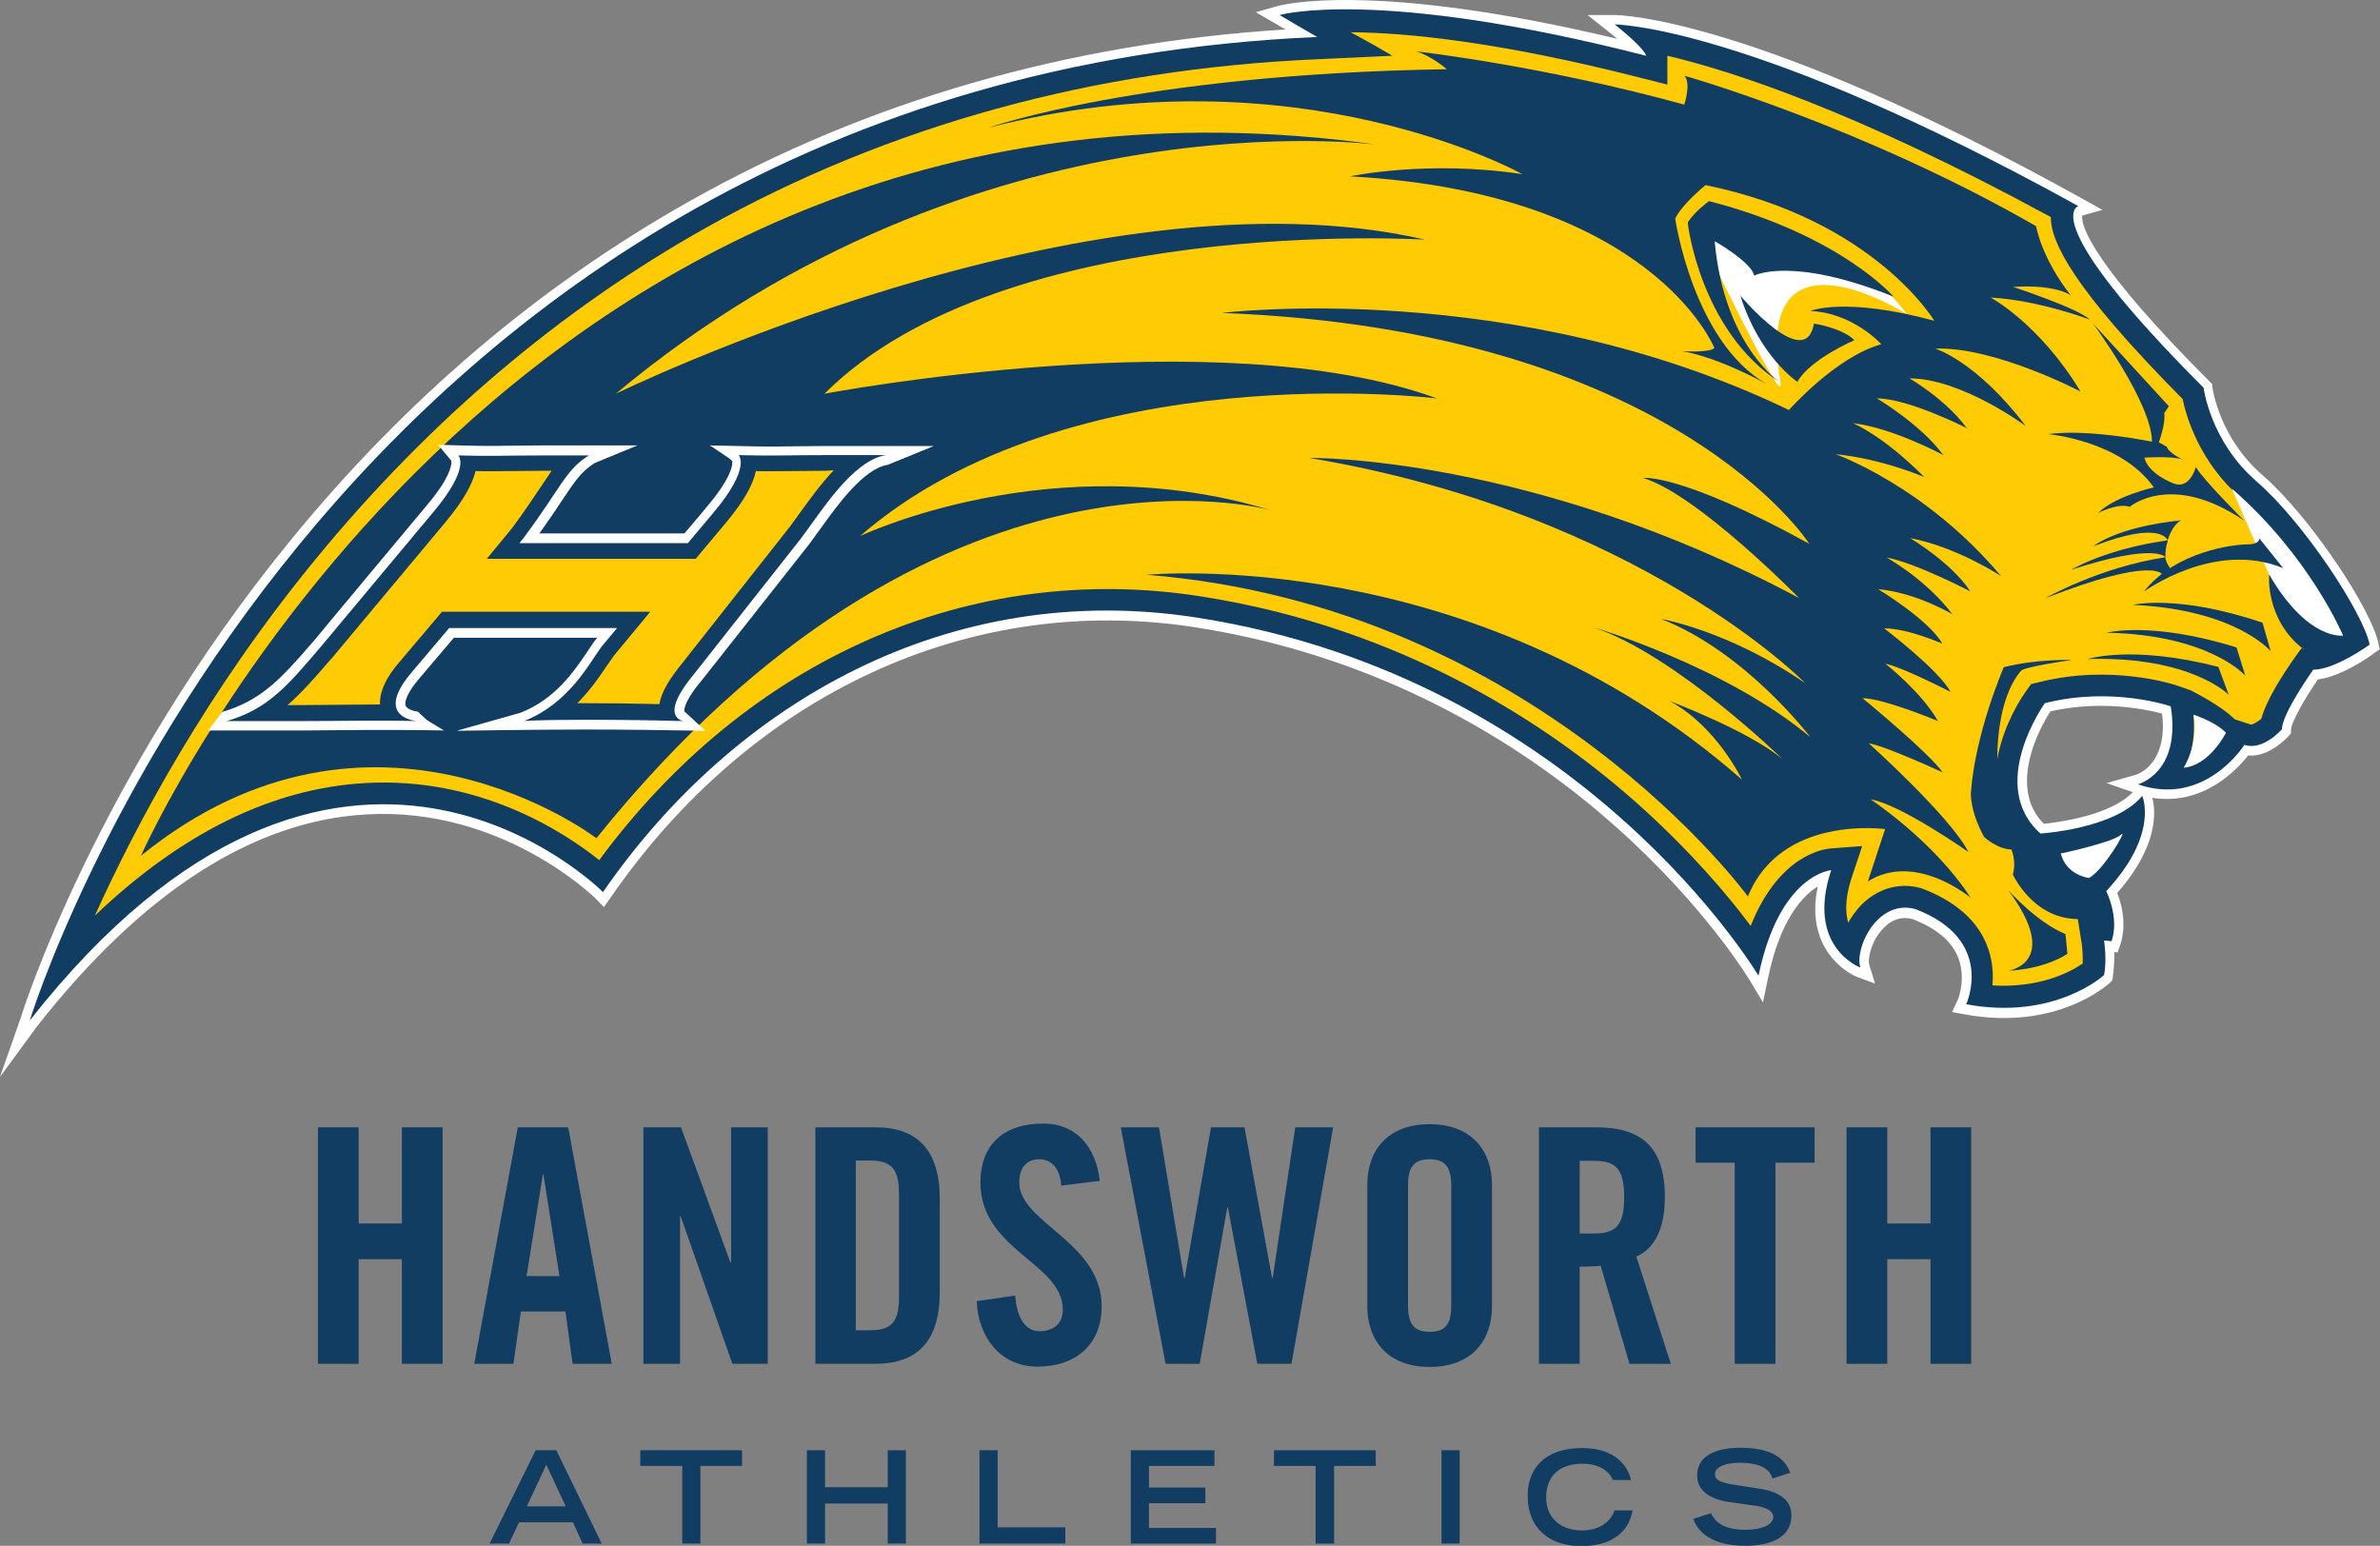 <?xml version="1.0" encoding="utf-8"?>
<!-- Generator: Adobe Illustrator 23.0.6, SVG Export Plug-In . SVG Version: 6.00 Build 0)  -->
<svg version="1.1" id="H" xmlns="http://www.w3.org/2000/svg" xmlns:xlink="http://www.w3.org/1999/xlink" x="0px" y="0px"
	 viewBox="0 0 759.8 493.5" style="enable-background:new 0 0 759.8 493.5;" xml:space="preserve">
<rect x="0" y="0" width="759.8" height="493.5" fill="#808080" stroke="none"/>
<style type="text/css">
	.st0{fill:#FFFFFF;}
	.st1{fill:#123D63;}
	.st2{fill:#FFCB05;}
</style>
<g>
	<path class="st0" d="M407.6,2l-6.7,1.9c0,0,8.1,4.7,9.5,5.5C340.9,13.8,277,32.2,220.2,64.2C172.5,91,129.7,127.3,93,172.2
		C30.5,248.5,6.8,324.2,6.6,325L0,343.8l11.8-16.1C45.5,284.8,80.9,262,117,260c43.5-2.5,73,26.7,73.3,27l2.5,2.6l2.1-3
		c45.1-65.3,115-97.6,186.9-86.3c62.7,9.8,107.5,40,134,63.6c28.8,25.6,42.9,49.2,43,49.4l4,6.7l1.6-7.6
		c3.9-18.9,11.1-26.4,15.9-29.4c-0.5,2.6-0.8,5-0.8,7.1c0,16.6,13.3,21.8,13.4,21.8l5.7,2.1l-1.8-5.8c-0.7-2.3,0.7-8,4.5-11.9
		c2.7-2.8,5.8-3.8,9.2-2.9c7.6,2.9,12.5,7,14.6,12.2c0.9,2.2,1.2,4.5,1.2,6.5c0,4.3-1.4,7.5-1.5,7.5l-1.6,3.5l3.8,0.7
		c29.4,5.5,45.9-9.4,46.6-10.1l0.7-0.7l0.2-1c0-0.1,0.5-3.5,0.5-7c0-0.4,0-0.7,0-1.1c0.5,0.1,1,0.2,1,0.2l0.9-2.5
		c0.7-2.1,1-4.3,1-6.4c0-4-1-7.7-2-10.1c9.7-11,11.8-20,11.8-25.6c0-2.1-0.3-3.7-0.6-4.8c16.4,2.6,27.1-9.1,30.6-13.5
		c6.9,0.6,12.7-6,13-6.3l0.7-0.8v-1.1c0-2.3,4.3-9.9,8.6-16.1c7.6-0.9,17-7.6,18.1-8.5l1.6-1.1l-0.4-1.9
		c-2.2-10.8-21.7-40.4-37-53.7c-13.9-12-16-27.9-16-28.1l-0.1-1l-0.7-0.7c-37.3-37.3-40.8-49.4-40.8-52.5c0-0.3,0-0.5,0.1-0.6
		c1-0.3,6.4-1.8,6.4-1.8l-6.3-3.5C560.4,5.5,517.2,4.8,515.4,4.8h-8.6l6.7,5.3c1.1,0.9,2,1.6,2.8,2.3C438.1-6.3,408.9,1.6,407.6,2z
		 M690.2,227.8c0.2,1.4,0.3,2.7,0.3,3.9c0,13.1-8.4,15.6-8.8,15.7l-9.2,2.6c0,0,7.4,2.6,8.4,2.9c-7.2,7.5-23.7,9.6-28.4,10.1
		c-4-4-5.4-8.8-5.4-13.7c0-9.7,5.6-19.3,7.5-22.2C670.8,223.4,685.3,226.5,690.2,227.8z"/>
	<path class="st1" d="M382.3,197.2c-79.1-12.4-148,27-189.8,87.6c0,0-84-85-183,41c0,0,92-300,411-314c0,0-7-4-12-7c0,0,31-9,117,13
		c0,0,0-2-10-10c0,0,43,0,148,58c0,0-14,4,40,58c0,0,2,17,17,30s34,42,36,52c0,0-11,8-18,8c0,0-10,14-10,19c0,0-6,7-12,5
		c0,0-12.5,20-34,12.6c0,0,13.9-3.6,10.5-24.9c0,0-18.7-6.5-40.2-1c0,0-18.7,26.1-1.4,41.6c0,0,23.7-1.4,32.5-12
		c0,0,5.5,12.2-11.5,30.4c0,0,4.3,8.4,1.7,16c0,0-1.2-0.2-2.4-0.2c0,0,1,6,0,11c0,0-15.8,14.6-44,9.3c0,0,9.6-20.6-16.3-30.4
		c-12-3.2-19.4,12.4-17.5,18.7c0,0-17.5-6.5-9.3-31.1c0,0-16.5,1.2-23.2,33.7C561.4,311.6,505.3,216.5,382.3,197.2z"/>
	<path class="st2" d="M444.5,17.8l-23.7,1.1C349.2,22,283.5,40.1,225.4,72.7c-46.5,26.1-88.3,61.6-124.3,105.4
		c-35.2,42.8-57.8,85.4-70.8,114.2c27.7-26.4,56.6-40.6,86.2-42.3c36.3-2.1,63.3,15.4,74.8,24.6c47.4-64.3,118.6-95.7,192.1-84.2
		c65.2,10.2,111.7,41.6,139.3,66.1c17,15.2,29,29.4,36.2,39.1c9-22.7,23.4-24.5,25.2-24.7l10.4-0.8l-3.3,9.9
		c-1.3,3.9-1.8,7.2-1.8,9.9c0,1.8,0.3,3.3,0.6,4.7c1.1-2,2.5-3.8,4-5.5c5.3-5.4,12.2-7.5,19.1-5.6l0.3,0.1l0.3,0.1
		c18.9,7.2,22.5,19.7,22.5,28.2c0,1-0.1,1.8-0.1,2.7c15.1,0.9,24.9-4.3,28.8-7c0-0.5,0-0.9,0-1.4c0-2.1-0.2-4-0.3-4.8l-1.3-8.1
		c0,0,2.1,0,4.3,0c-0.3-2.4-1.1-4.7-1.6-5.6l-2.2-4.3l3.3-3.6c4.3-4.6,6.9-8.6,8.4-11.9c-10.5,4.3-22.1,5.2-23.9,5.3l-2.9,0.2
		l-2.2-2c-17.3-15.6-7.3-40.1,0.4-50.9l1.5-2.1l2.5-0.6c23.2-5.9,43.4,0.8,44.2,1.1l4,1.4l0.7,4.2c0.4,2.6,0.6,5,0.6,7.3
		c0,4.9-0.9,8.9-2.3,12.3c7.4-2.5,11.6-8.8,12.3-9.9l2.9-4.6l5.2,1.7c0.6,0.1,2-0.7,3.4-1.8c1.6-5.9,6.5-13.6,10.7-19.6l2.1-2.9h3.6
		c2,0,5.9-1.7,9.6-3.9c-4.9-11-19.9-33.2-32.2-43.8c-13.5-11.7-17.7-26.1-18.9-31.9c-35.1-35.4-42.1-50.2-42.1-58.1c0,0,0,0,0,0
		c-62.5-34-102-46.7-122.4-51.5c0,0.1,0,0.1,0,0.2v9l-8.7-2.2c-45.1-11.5-74.8-14.4-92.4-14.5C437.4,13.6,444.5,17.8,444.5,17.8z"/>
	<path class="st1" d="M711.5,221.8c0,0-12.1-12.4-45-11.4c0,0,14-4.6,41.7,2.5L711.5,221.8z"/>
	<path class="st1" d="M716.8,215.7c0,0-11.5-13.1-44.3-13.7c0,0,14.3-3.8,41.5,4.7L716.8,215.7z"/>
	<path class="st1" d="M724.9,207.9c0,0-11.1-13.3-44-14.8c0,0,14.3-3.5,41.4,5.7L724.9,207.9z"/>
	<path class="st1" d="M723.2,181.3"/>
	<path class="st1" d="M748,202.9"/>
	<line class="st1" x1="728.9" y1="181.5" x2="721.3" y2="171.9"/>
	<path class="st0" d="M724.4,183.4c0,14.9,16.2,27,23.6,19.5c0,0-10.5-25.2-35.5-46.9"/>
	<path class="st1" d="M721.3,171.9c0,0,0.2,1.9-3.9,1.9c-4.1,0-22.8,2.1-33,15.1c0,0,22.6-16.6,44.5-7.5"/>
	<path class="st1" d="M748,202.9c0,0-11.2,1.8-23.6-19.5c0,0-1.3,13.9,10.4,23.4C734.8,206.8,743.6,210.5,748,202.9z"/>
	<path class="st1" d="M699.2,220.3c0,0,9.7,4.8,14.2,9.3l3,8.3c0,0-13.4-10-23.5-12.3L699.2,220.3z"/>
	<path class="st1" d="M664,283.4c0,0-6.4-1.3-15.2-10.1l0-3.1c0,0-11.2-9-11.2-27.3c0-22.1,7.9-29,7.9-29s2-1.2,16-3.2
		c0,0-11.1-0.4-21.8,2.3c0,0-9.1,20.9-10.5,40c0,0-0.5,5.5,4.2,14.2c0,0,4.2,3.9,8.7,4c0,0,1.7,3.5,0.5,8c0,0,6.4,14.2,20.8,14.2
		l2.8,2.5l3.7-0.5l-0.7-9.4L664,283.4z"/>
	<path class="st1" d="M659.4,298.2l0.6,6.3c0,0-6.6,4.8-18.8,5.4c0,0,17.1-2.5,0-25.6C641.3,284.3,650.2,294.5,659.4,298.2z"/>
	<path class="st0" d="M608.6,100.2c0,0-12.6-21.1-63-36l-3.6,9.3c0,0,28.2,59.2,26.4,48.6C559.1,68.7,608.6,100.2,608.6,100.2z"/>
	<path class="st1" d="M592,108.6c0,0-14.2,6.1-18.2,13.3c0,0-12.1-8-18.2-27.5c0,0,20.8,24.7,23.5,8.9
		C579.3,103.3,588.3,104.8,592,108.6z"/>
	<path class="st1" d="M568.3,122.1c0,0-17.9-11.7-20.9-45.1c0,0,11.8,6.7,12.6,11c0,0,11.8-6.4,44.5,6.7c0,0-16.8-19.6-58.9-30.5
		c0,0-4.5,3.2-6.8,6.8C538.7,71.1,542.8,105.8,568.3,122.1z"/>
	<path class="st1" d="M692,172.5L692,172.5c0.9-2.8,2.4-5.4,4.3-6.4c-20.9,2.2-28,8.3-28,8.3C690.1,165.9,692,172.5,692,172.5z
		 M652.9,191c34.3-13.4,37.3-7.7,37.3-7.7l3.3-0.9c-0.7-0.9-2.2-3-2.2-4.5C670.2,181.1,652.9,191,652.9,191z M661.2,181.9
		c27.1-8.8,30.1-4,30.1-4c-0.1-1.7,0.2-3.6,0.8-5.4C672.3,175.2,661.2,181.9,661.2,181.9z"/>
	<line class="st1" x1="692.4" y1="129.7" x2="671.9" y2="107.7"/>
	<path class="st1" d="M692.4,129.7l-24.2-26.4c0,0,18.8,25.4,18.8,37.7c0,0-20.4-4.2-33.1-2.4c0,0,23.1,2,33.7,17
		c0,0-12.5,2.8-17.8,8.2c0,0,6.1-3.3,10.1-2c0,0,13.3-11.4,36.5,4.4l0,0c0,0-13-13-15.4-17.1l0,0c0,0-1.9,7.4-7.2,5.2
		c-8.6-3.5-9.2-8.2-9.2-8.2s8.7-0.6,12.2,0.6c0,0-4.4-2-5.1-4.1l-2.5-1.4c0,0,2.3-6.2,1.7-9.3L692.4,129.7"/>
	<path class="st1" d="M405.7,162.9c0,0-106.4-30.7-215.3,104.7l0,0c0,0-71.3-54.5-145.4,5.6l0,0c0,0,117.5-265.7,394.8-227
		c0,0-127.4-17.2-243.2,79.5c0,0,151-73.9,258.3-49.2c0,0-134.1-8.3-191.7,49.2c0,0,126.2-24,195.5,1.5c0,0-116.7-14.4-184.1,43.9
		C274.6,171.2,336,141.7,405.7,162.9z"/>
	<path class="st1" d="M650,72.2c0,0,1.7,10.2,11.1,22.1c0,0-4.6-3.6-18.4-2.7c0,0,20.9,6.9,24.4,10.4c0,0-16.4-6.2-31.6-7
		c0,0,15.5,8.2,28.7,30c0,0-27.4-14.4-46.4-13.7c0,0,13,3.8,28.9,24.7c0,0-20.5-15.2-37.1-15.2c0,0,11.5,6.6,18.3,15.9
		c0,0-18.6-9.5-28.7-9.5c0,0,13.9,8.2,21.2,18.1c0,0-16.3-8.8-28.9-10.2c0,0,9.4,3.7,22.8,17.2c0,0-13.3-5.8-28.3-7.3
		c0,0,28.5,10,52.8,38.9c0,0-14.1-9.3-29-12.1c0,0,13.3,7.9,19.2,17c0,0-17.4-9.1-26.7-10.8c0,0,12.4,6.8,21,18.1
		c0,0-11.5-6.9-23.7-8c0,0,16.1,9.7,20.5,17.4c0,0-11-4.9-18.6-4.9c0,0,17.5,13.3,21.2,20.3c0,0-15.3-7.9-20.8-9
		c0,0,11.3,8.8,16.8,18.3c0,0-17.5-7.3-24.1-7.3c0,0,21,17.2,25.6,23.7c0,0-18.1-8.4-23.6-9.3c0,0,26.3,23.7,31.8,34.7
		c0,0-21.6-15.2-31.2-16.8c0,0,20.3,13.4,31.9,31.4c0,0-17.6-14.8-32.8-5.2l5.5-16.7c0,0-33.2-4.7-43.8,21.5
		c0,0-67.4-92.7-191.9-102.7c0,0,104-10.1,190,65.4c0,0-8.1-17.1-23.1-25.1c0,0,25.3,9.5,36.1,18.6c0,0-34-33.2-60.3-42.1
		c0,0,41.9,12.3,69.1,35c0,0-20.5-27.1-47.6-37.7c0,0,21.6,3.7,46,20.5c0,0-53-54.3-158.3-71.9c0,0,70.7-1,156.3,44.7
		c0,0-32.3-33-49.7-38.3c0,0,11.7-1.7,53,21c0,0-43.5-68.2-187.5-73.7c0,0,93-11.5,181,31c0,0,15-17,29.5-21c0,0-9.1-10.1-22.7-10.6
		c0,0,10.8-4.7,39.6,3.1c0,0-19.2-32.3-73-43.3c0,0-7.5,6-9.7,10.7c0,0,5.7,39.3,29.2,52.8c0,0-15.2-8.5-27-10.5c0,0,8.8,0.6,10.3-1
		c0,0-19.7-49.5-116.3-54.8c0,0,24.7-5.3,55-0.7c0,0-72-40.3-170.5-14.8c0,0,48.6-17.2,146.4-18.7c0,0-5-4.3-9.8-5.7
		c0,0,40.2,4.5,85.6,17c0,0,2.3-7,0-9.2C537.4,24,594.6,40.3,650,72.2z"/>
	<path class="st1" d="M672.4,284.6c0,0-8.5-5.9-21.1-18.4l-6.5,5C644.8,271.2,658.6,289.6,672.4,284.6z"/>
	<path class="st0" d="M144.1,147.1c0,0,0,0.2,0,0.5c0,1.3-0.7,5.3-7.9,13.8c0,0-36,43.1-36,43.2c0,0-0.8,0.9-0.8,0.9
		c-10.1,11.7-16.3,18.2-28.5,21.8l-4.4,5.9h30.6l12.2-0.1c7.8-0.1,24.5-0.1,32.4,0.1l-5.4-3.3l-2.9-2.7c-1-0.1-3.4-0.7-3.9-1.9
		c-0.1-0.2-0.1-0.4-0.1-0.7c0-1.4,1.1-4,4.2-7.7c0,0,8.5-10,11.3-13.3c2.3,0,36.2,0,45.8,0c-0.3,0.3-1,1.2-1,1.2l0,0l-2.3,3.4
		c-4,5.9-10,14.9-21.1,19.3l-20.5,5.8c0.1,0,25.5-0.4,41-0.4c12.3,0,26.8,0.2,38.4,0.4l-6.5-6l0.1,0c-0.1,0-0.2-0.1-0.3-0.1
		c0,0-0.9-2.4,5.7-10.2c0.1-0.1,34-43.1,34-43.1c0,0,3.5-4.8,3.5-4.8c5.6-7.8,14-19.5,21.7-20.7l14.7-6h-35.8l-10.5,0.1
		c-4.6,0.1-8.2,0.1-15.7-0.1l-9.5-0.2c0,0,6.5,4.2,7.1,4.9c0,0,0.1,0.2,0.1,0.5c0,1.4-0.8,5.5-7.9,13.9c0,0-5.2,6.3-7.4,8.8
		c-2.4,0-37,0-46.3,0c3-4.2,5.3-7.6,7.2-10.5c4.2-6.3,6.3-9.4,10.5-12l13.6-5.6h-30.7l-10.5,0.1c-4.6,0.1-8.2,0.1-15.7-0.1l-6.6-0.2
		C139.9,142.1,143.4,146.3,144.1,147.1z"/>
	<path class="st1" d="M143.4,200.5l-12.2,14.4c-12,14.3,1.9,15.3,1.9,15.3c-12-0.3-23.9,0-36.1,0c-12.2,0-24.6,0-24.6,0
		c13.3-3.9,19.5-11.4,30-23.7l36-43.1c12-14.3,7.9-18,7.9-18c12,0.3,14.1,0,26.2,0c12.2,0,15.5,0,15.5,0
		c-7.5,4.6-8.9,10.4-20.9,26.4l-1.3,1.6h53.8l8.3-9.9c12-14.3,7.9-18.2,7.9-18.2c12.1,0.3,14.1,0,26.3,0c12.2,0,20.7,0,20.7,0
		c-10.7,1.7-20.8,18.3-27.1,26.6l-33.9,43c-12,14.3-3.6,15.3-3.6,15.3c-12-0.3-19.4-0.4-31.6-0.4c-16.2,0-19.3,0.4-19.3,0.4
		c14.4-5.7,20.7-18.3,24.7-23.7l5-6H143.4z"/>
	<path class="st2" d="M262.2,150.3l-10.4,0.1c-3.4,0-6.3,0.1-10.5,0c-0.8,3.9-3.4,9.1-9.4,16.3l-9.8,11.7h-66.7c0,0,7.8-9.5,8-9.7
		c4.1-5.5,6.9-9.8,9.2-13.2c1.3-1.9,2.4-3.6,3.5-5.2c-1.2,0-3.4,0-3.4,0l-10.4,0.1c-3.4,0-6.3,0.1-10.5,0c-0.9,3.9-3.6,9.1-9.5,16.2
		l-36,43.1c0,0.1-0.9,1-0.9,1c-4.9,5.7-9.1,10.5-13.6,14.4c1.8,0,5.2,0,5.2,0l12.1-0.1c4,0,8.1-0.1,12.2-0.1c0-0.2,0-0.3,0-0.5
		c0-5.6,4.4-10.9,6.1-12.9c0,0,13.7-16.2,13.7-16.2h66.5c0,0-11.4,13.8-11.6,14c-0.1,0.1-2.1,3-2.1,3c-2.2,3.3-5.3,7.9-9.6,12.2
		c0.8,0,1.5,0,2.3,0c9.4,0,16.1,0.1,23.9,0.3c0.6-3.7,3.1-8,7.5-13.3l-0.1,0.1l33.9-43c0,0.1,3.3-4.5,3.3-4.5
		c3.2-4.4,6.9-9.6,11.1-14C265,150.3,262.2,150.3,262.2,150.3z"/>
	<path class="st0" d="M697.1,245.1c0,0,4.8-7.1,3.2-16.9c0,0,6.6,2,10.3,5.7C710.7,233.9,705.4,244.4,697.1,245.1z"/>
	<path class="st0" d="M657.9,272.5c0,0,16.7-3.6,19.2-6c2.5-2.5-5.4,11.2-10.2,13.8C666.8,280.3,659.6,279.4,657.9,272.5z"/>
	<path class="st0" d="M710.7,233.9"/>
	<g>
		<path class="st1" d="M101.5,435.4v-75.5h13v30.7h13.8v-30.7h13v75.5h-13v-33.4h-13.8v33.4H101.5z"/>
		<path class="st1" d="M163.9,435.4h-12.5l13.9-75.5h16.1l13.9,75.5h-12.5l-2.3-16.7h-14.2L163.9,435.4z M168.1,407.4h10.5
			l-5.1-32.4h-0.2L168.1,407.4z"/>
		<path class="st1" d="M205.4,435.4v-75.5h12l15.8,43.2h0.2v-43.2h11.7v75.5h-11.3l-16.5-47.1h-0.2v47.1H205.4z"/>
		<path class="st1" d="M260.3,359.9h19.2c13.4,0,20.5,7.3,20.5,22.8v29.9c0,15.5-7.1,22.8-20.5,22.8h-19.2V359.9z M273.2,424.7h4.5
			c6.9,0,9.3-2.6,9.3-10.6v-33c0-7.9-2.4-10.6-9.3-10.6h-4.5V424.7z"/>
		<path class="st1" d="M338.8,378.5c-0.5-6.5-4-8.4-6.9-8.4c-4.2,0-6.5,2.7-6.5,7.4c0,12.9,26.3,19,26.3,39.5
			c0,12.4-8.4,19.3-20.5,19.3c-12,0-18.9-9.6-19.4-20.9l12.3-1.8c0.5,7.6,3.6,11.4,7.7,11.4c4.5,0,7.5-2.4,7.5-6.9
			c0-14.9-26.3-18.9-26.3-40.6c0-12,7.3-18.8,20.1-18.8c10.6,0,16.8,7.6,18,18.3L338.8,378.5z"/>
		<path class="st1" d="M386.6,359.9h10.7l8.8,48.1h0.2l7.2-48.1h12.1l-13.3,75.5h-10.9l-9.4-49.9h-0.2l-8.8,49.9h-10.9l-14.3-75.5
			H370L378,408h0.2L386.6,359.9z"/>
		<path class="st1" d="M436.5,378.2c0-10.7,6.3-19.3,19.9-19.3c13.6,0,19.9,8.7,19.9,19.3v38.9c0,10.7-6.3,19.3-19.9,19.3
			c-13.6,0-19.9-8.7-19.9-19.3V378.2z M449.5,416.8c0,5.6,1.7,8.4,6.9,8.4c5.2,0,6.9-2.7,6.9-8.4v-38.3c0-5.6-1.7-8.4-6.9-8.4
			c-5.2,0-6.9,2.7-6.9,8.4V416.8z"/>
		<path class="st1" d="M504.3,435.4h-13v-75.5h18.2c14.5,0,22,6.2,22,22.3c0,12.1-4.7,17-9.1,19l11,34.2h-13.2l-9.2-31.3
			c-1.7,0.2-4.4,0.3-6.7,0.3V435.4z M504.3,393.8h4.6c7,0,9.6-2.6,9.6-11.6c0-9-2.6-11.6-9.6-11.6h-4.6V393.8z"/>
		<path class="st1" d="M553.8,371.2h-12.5v-11.3h38v11.3h-12.5v64.2h-13V371.2z"/>
		<path class="st1" d="M589.5,435.4v-75.5h13v30.7h13.8v-30.7h13v75.5h-13v-33.4h-13.8v33.4H589.5z"/>
	</g>
	<g>
		<path class="st1" d="M171,463h6.6l14.5,29.8H186l-3.1-6.8h-17.2l-3.2,6.8h-6.2L171,463z M180.6,480.9l-6.2-13.3l-6.2,13.3H180.6z"
			/>
		<path class="st1" d="M217.7,468h-13.3v-5h32.5v5h-13.3v24.8h-5.8V468z"/>
		<path class="st1" d="M257.6,463h5.8v11.8h20V463h5.8v29.8h-5.8v-12.8h-20v12.8h-5.8V463z"/>
		<path class="st1" d="M312.7,463h5.8v24.6h21.6v5.2h-27.4V463z"/>
		<path class="st1" d="M361,463h26.7v5h-20.9v6.9h18v5h-18v7.9h21.4v5H361V463z"/>
		<path class="st1" d="M420,468h-13.3v-5h32.5v5h-13.3v24.8H420V468z"/>
		<path class="st1" d="M460.2,463h5.8v29.8h-5.8V463z"/>
		<path class="st1" d="M521.2,482.2c-0.6,3.3-3,11.4-16.6,11.4c-9.4,0-16.9-5.2-16.9-16.1c0-8.7,5.5-15.2,17.3-15.2
			c13.3,0,15.3,8.7,15.7,10.2h-5.8c-0.3-1-2.6-5.2-9.6-5.2c-8.2,0-11.7,4.6-11.7,10.8c0,6.8,5,10.5,11.4,10.5
			c6.8,0,9.8-4.1,10.4-6.4H521.2z"/>
		<path class="st1" d="M565.9,472c-0.9-2.7-3.4-5-10.5-5c-3.9,0-7.9,1-7.9,3.7c0,1.3,0.7,2.6,6.7,3.4l7.1,1.1
			c6.7,1,10.6,3.6,10.6,8.6c0,7.1-6.7,9.7-14.7,9.7c-12.8,0-15.9-6.3-16.6-8.6l5.6-1.8c1.1,2.2,3.3,5.3,11.2,5.3
			c4.8,0,8.7-1.6,8.7-4.1c0-1.9-2.2-3.2-6.5-3.7l-7.1-1c-6.9-0.9-10.7-3.9-10.7-8.5c0-8.9,11.6-8.9,13.9-8.9c12.8,0,15,5.9,15.8,8
			L565.9,472z"/>
	</g>
</g>
</svg>
